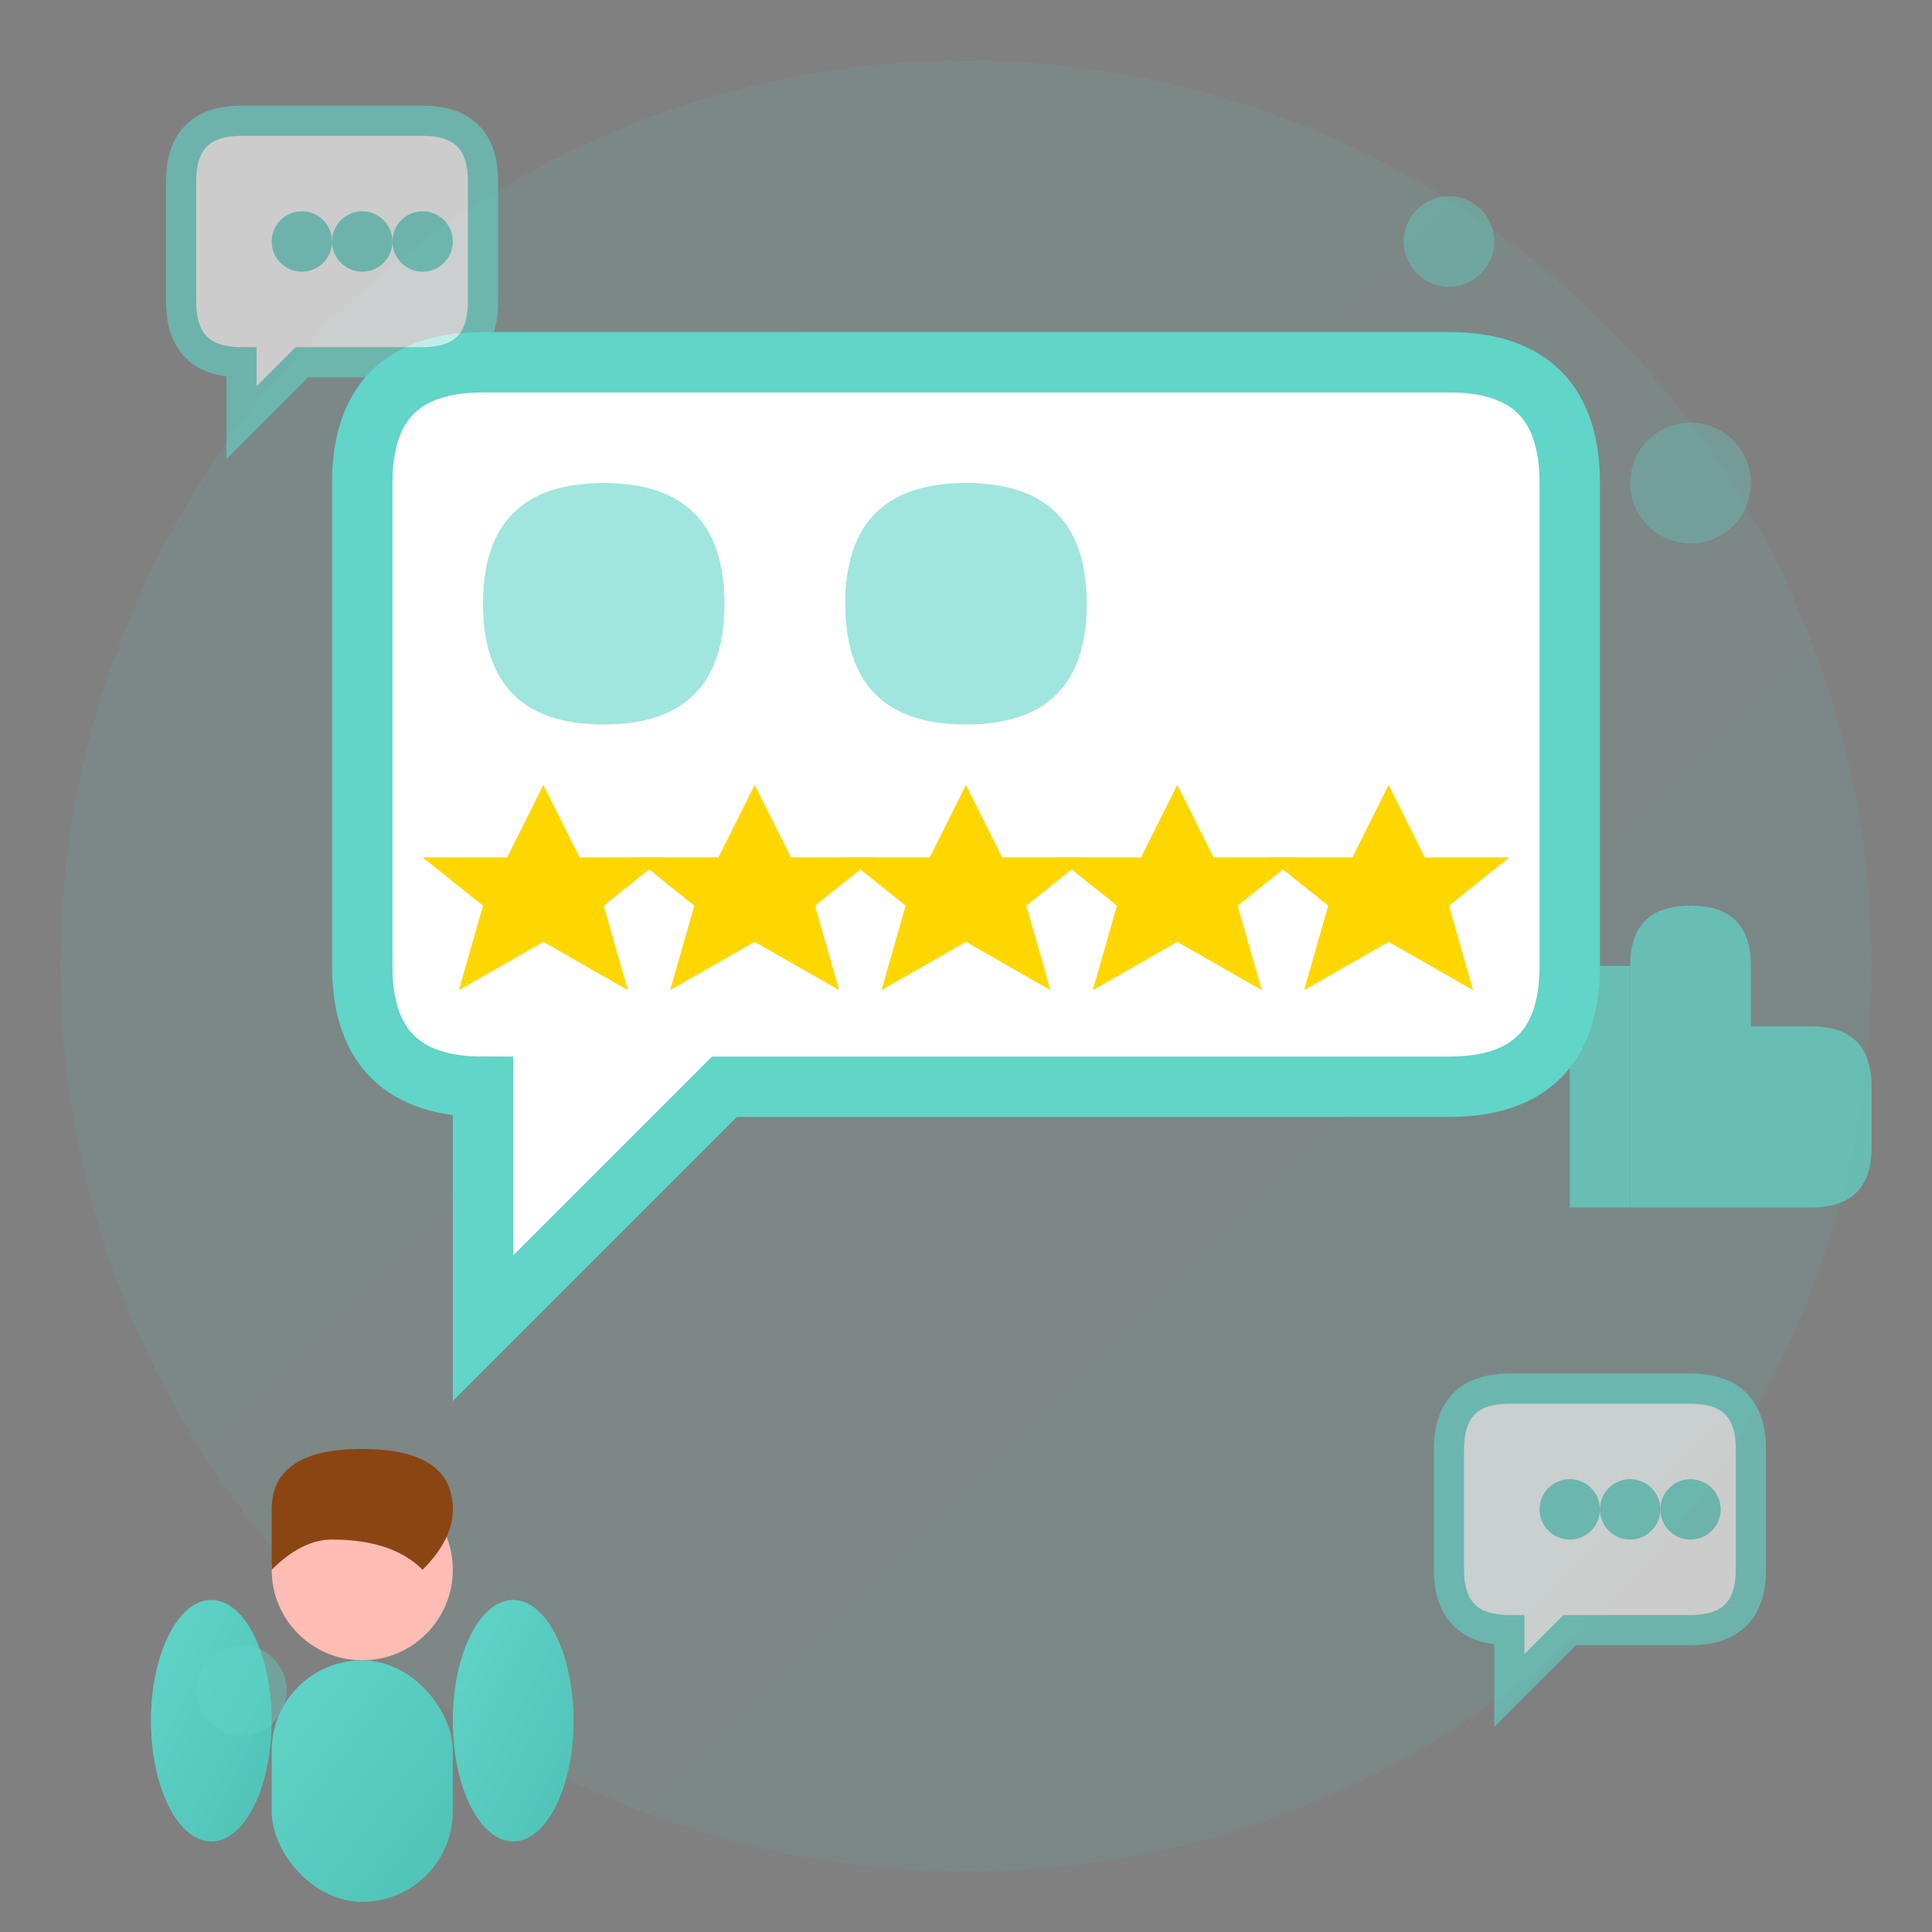 <svg width="64" height="64" viewBox="0 0 64 64" fill="none" xmlns="http://www.w3.org/2000/svg">
  <rect x="0" y="0" width="64" height="64" fill="#808080" stroke="none"/>
  <defs>
    <linearGradient id="testimonials-gradient" x1="0%" y1="0%" x2="100%" y2="100%">
      <stop offset="0%" style="stop-color:#60d5c8"/>
      <stop offset="100%" style="stop-color:#4fc2b6"/>
    </linearGradient>
  </defs>
  
  <!-- Background circle -->
  <circle cx="32" cy="32" r="30" fill="url(#testimonials-gradient)" opacity="0.1"/>
  
  <!-- Main speech bubble -->
  <path d="M12 16 Q12 12 16 12 L48 12 Q52 12 52 16 L52 32 Q52 36 48 36 L24 36 L16 44 L16 36 Q12 36 12 32 Z" fill="white" stroke="#60d5c8" stroke-width="2"/>
  
  <!-- Quote marks -->
  <g fill="#60d5c8" opacity="0.6">
    <path d="M20 20 Q18 20 18 22 Q18 24 20 24 Q22 24 22 22 L22 20 Q20 18 18 18 Q16 18 16 20 Q16 24 20 24 Q24 24 24 20 Q24 16 20 16 Q16 16 16 20"/>
    <path d="M32 20 Q30 20 30 22 Q30 24 32 24 Q34 24 34 22 L34 20 Q32 18 30 18 Q28 18 28 20 Q28 24 32 24 Q36 24 36 20 Q36 16 32 16 Q28 16 28 20"/>
  </g>
  
  <!-- Five stars -->
  <g transform="translate(18, 26)" fill="#FFD700">
    <path d="M0 0 L1.5 3 L5 3 L2.5 5 L3.5 8.5 L0 6.5 L-3.5 8.5 L-2.5 5 L-5 3 L-1.5 3 Z" transform="scale(0.8)"/>
    <path d="M0 0 L1.5 3 L5 3 L2.5 5 L3.5 8.5 L0 6.5 L-3.5 8.5 L-2.5 5 L-5 3 L-1.5 3 Z" transform="translate(7, 0) scale(0.8)"/>
    <path d="M0 0 L1.5 3 L5 3 L2.5 5 L3.5 8.5 L0 6.5 L-3.5 8.5 L-2.5 5 L-5 3 L-1.5 3 Z" transform="translate(14, 0) scale(0.8)"/>
    <path d="M0 0 L1.5 3 L5 3 L2.5 5 L3.5 8.5 L0 6.5 L-3.5 8.5 L-2.5 5 L-5 3 L-1.5 3 Z" transform="translate(21, 0) scale(0.8)"/>
    <path d="M0 0 L1.5 3 L5 3 L2.5 5 L3.5 8.5 L0 6.5 L-3.5 8.5 L-2.5 5 L-5 3 L-1.5 3 Z" transform="translate(28, 0) scale(0.8)"/>
  </g>
  
  <!-- Person giving testimonial -->
  <g transform="translate(8, 48)">
    <!-- Head -->
    <circle cx="4" cy="4" r="3" fill="#fdbcb4"/>
    <!-- Hair -->
    <path d="M1 2 Q1 0 4 0 Q7 0 7 2 Q7 3 6 4 Q5 3 3 3 Q2 3 1 4 Q1 3 1 2" fill="#8B4513"/>
    <!-- Body -->
    <rect x="1" y="7" width="6" height="8" rx="3" fill="url(#testimonials-gradient)"/>
    <!-- Arms -->
    <ellipse cx="-1" cy="9" rx="2" ry="4" fill="url(#testimonials-gradient)"/>
    <ellipse cx="9" cy="9" rx="2" ry="4" fill="url(#testimonials-gradient)"/>
  </g>
  
  <!-- Additional smaller speech bubbles -->
  <g opacity="0.6">
    <!-- Small bubble 1 -->
    <path d="M48 48 Q48 46 50 46 L56 46 Q58 46 58 48 L58 52 Q58 54 56 54 L52 54 L50 56 L50 54 Q48 54 48 52 Z" fill="white" stroke="#60d5c8" stroke-width="1"/>
    <circle cx="52" cy="50" r="1" fill="#60d5c8"/>
    <circle cx="54" cy="50" r="1" fill="#60d5c8"/>
    <circle cx="56" cy="50" r="1" fill="#60d5c8"/>
    
    <!-- Small bubble 2 -->
    <path d="M6 6 Q6 4 8 4 L14 4 Q16 4 16 6 L16 10 Q16 12 14 12 L10 12 L8 14 L8 12 Q6 12 6 10 Z" fill="white" stroke="#60d5c8" stroke-width="1"/>
    <circle cx="10" cy="8" r="1" fill="#60d5c8"/>
    <circle cx="12" cy="8" r="1" fill="#60d5c8"/>
    <circle cx="14" cy="8" r="1" fill="#60d5c8"/>
  </g>
  
  <!-- Decorative elements -->
  <circle cx="56" cy="16" r="2" fill="#60d5c8" opacity="0.3"/>
  <circle cx="48" cy="8" r="1.5" fill="#60d5c8" opacity="0.4"/>
  <circle cx="8" cy="56" r="1.5" fill="#60d5c8" opacity="0.4"/>
  
  <!-- Thumbs up icon -->
  <g transform="translate(52, 28)" fill="#60d5c8" opacity="0.7">
    <path d="M0 4 L0 12 L2 12 L2 4 Z"/>
    <path d="M2 4 Q2 2 4 2 Q6 2 6 4 L6 6 L8 6 Q10 6 10 8 L10 10 Q10 12 8 12 L4 12 L2 12 L2 4"/>
  </g>
</svg>
